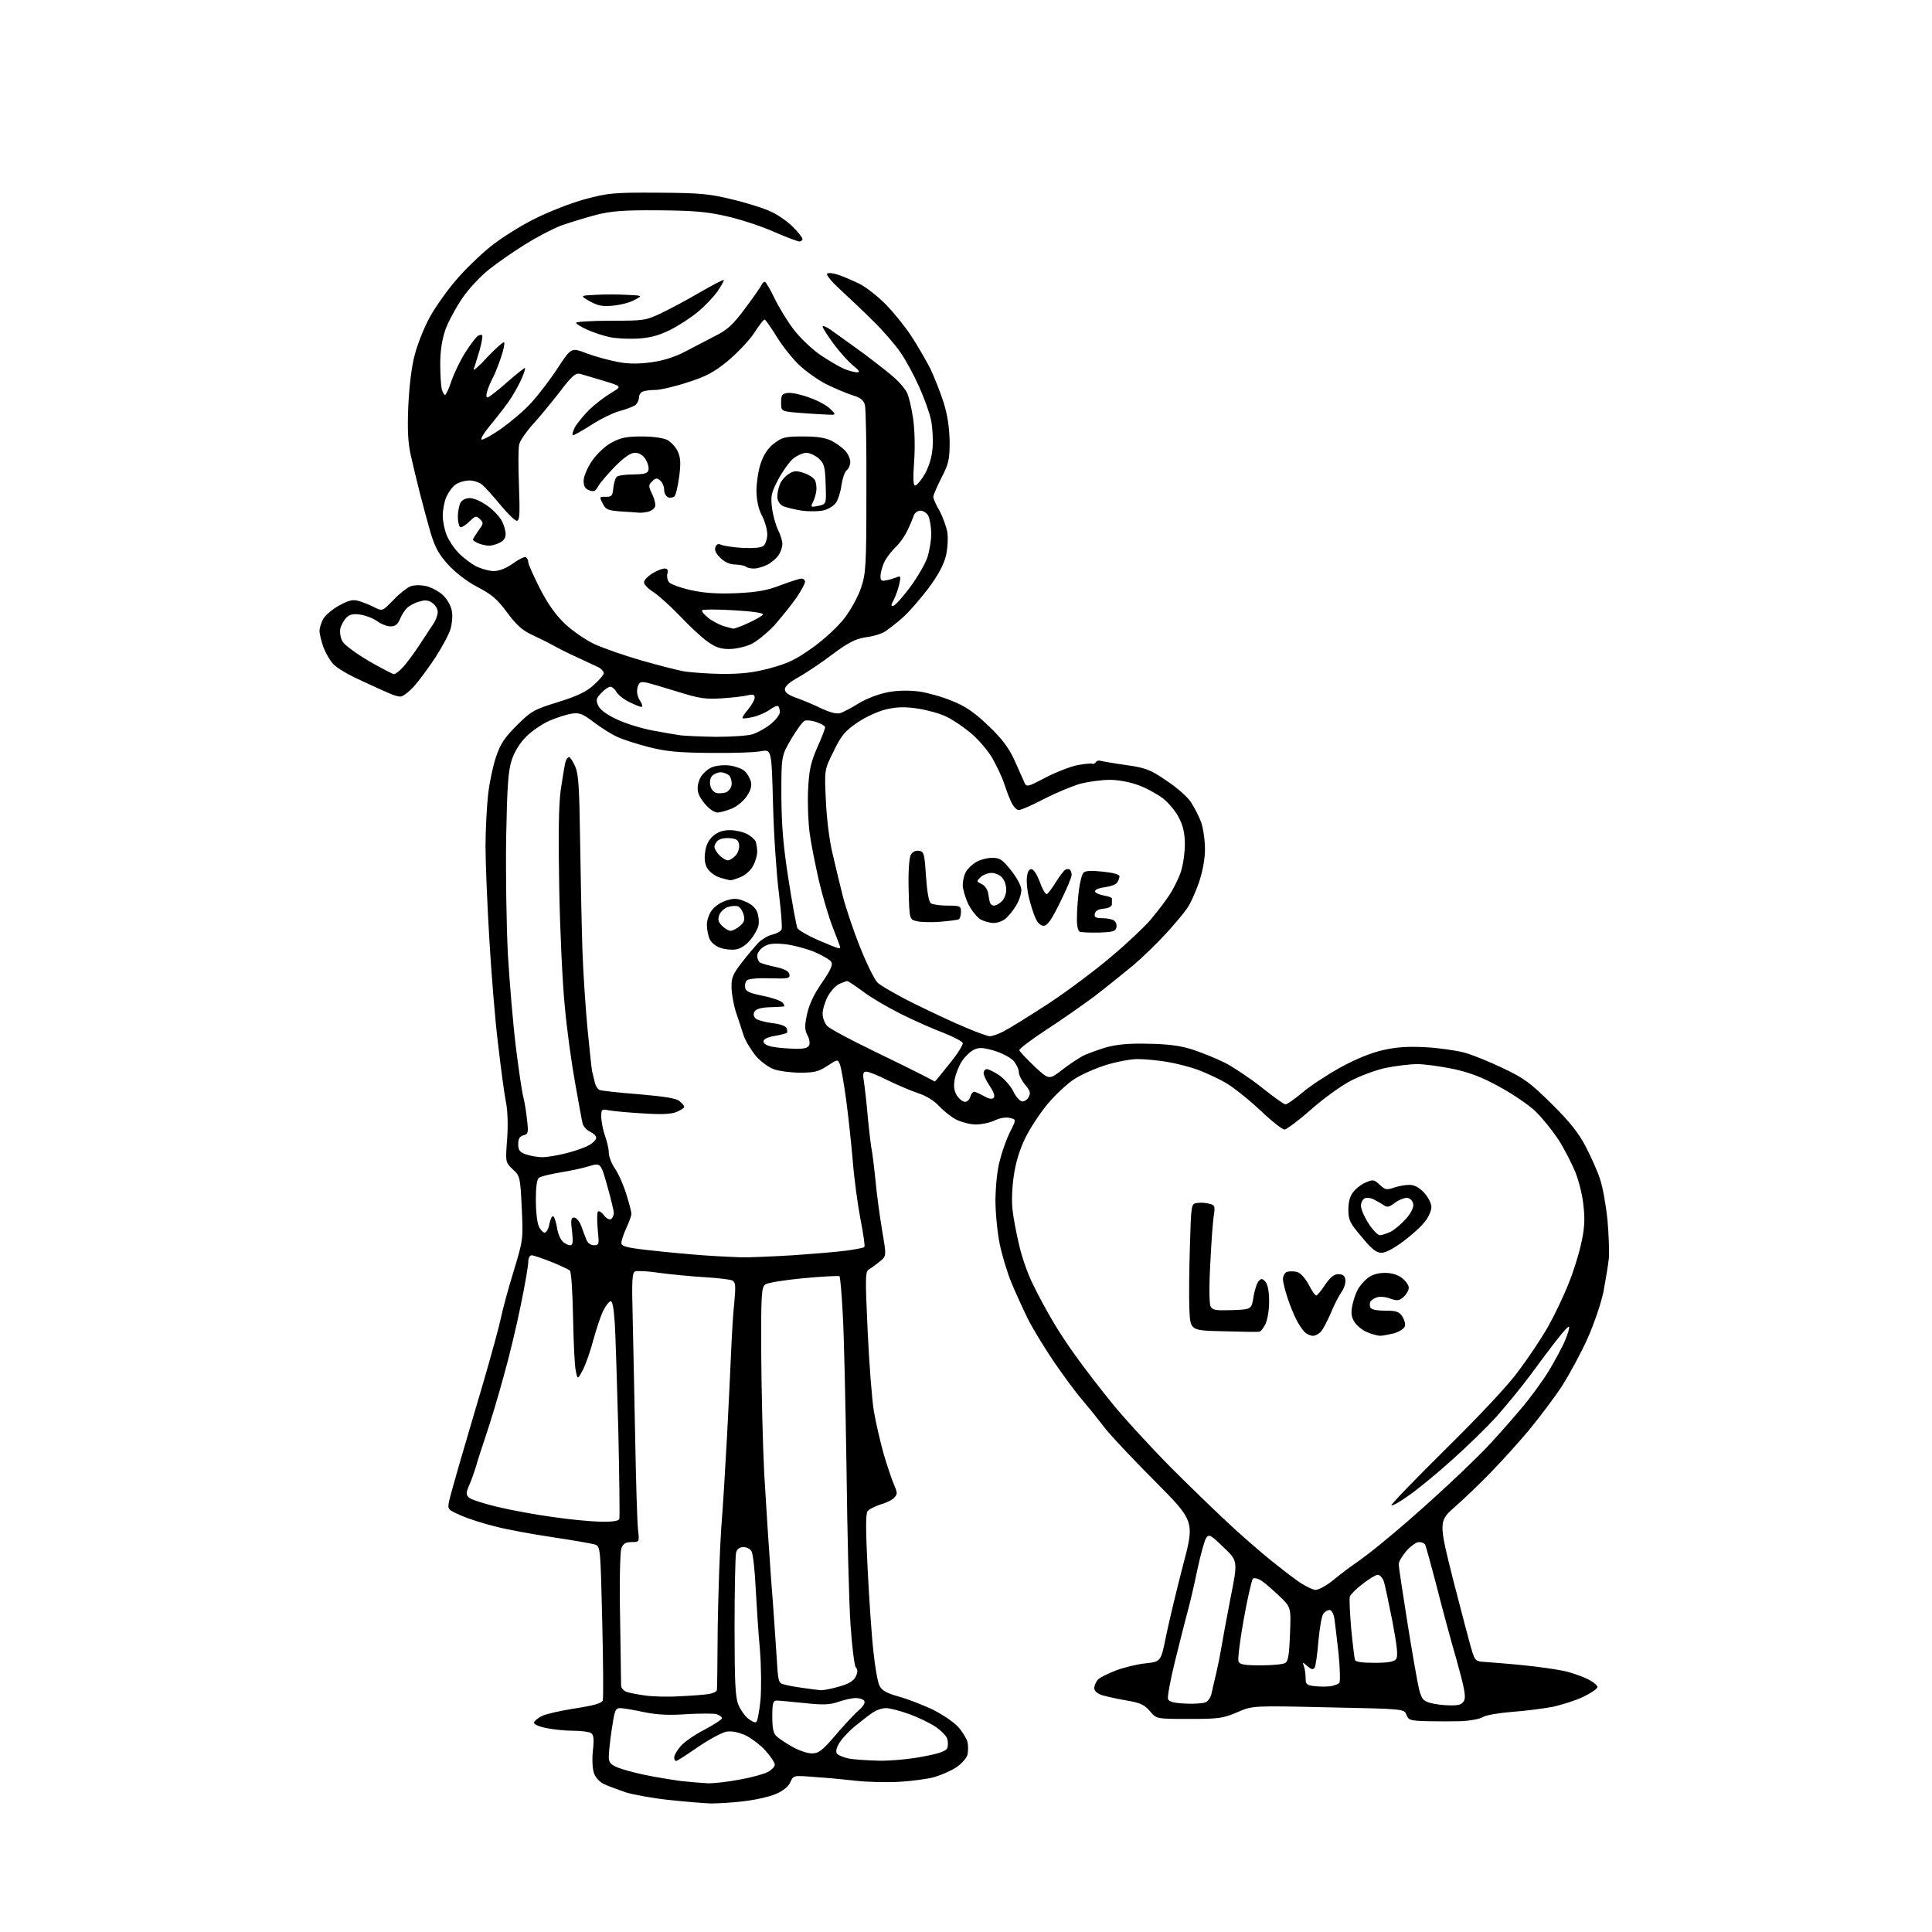 <?xml version="1.0" encoding="UTF-8" standalone="no"?>
<svg 
  version="1.1" 
  xmlns="http://www.w3.org/2000/svg" 
  xmlns:xlink="http://www.w3.org/1999/xlink" 
  xmlns:svg="http://www.w3.org/2000/svg"
  xmlns:rdf="http://www.w3.org/1999/02/22-rdf-syntax-ns#"
  xmlns:cc="http://creativecommons.org/ns#"
  xmlns:dc="http://purl.org/dc/elements/1.1/"
  viewBox="0 0 768 768"
  width="768"
  height="768"
>
<style>svg {background-color: white; }</style>"
<path stroke="none" fill="black" fill-rule="evenodd" d="M282.5,716.9C279.8,716.8 272.2,716.2 265.8,715.5C259.4,714.8 251.7,713.4 248.8,712.5C245.9,711.5 242.1,710.1 240.3,709.3C238.4,708.4 236.7,706.7 236.1,704.8C235.5,703.1 235.3,699.2 235.7,695.8C236.2,691.2 236.0,689.6 234.9,688.9C234.1,688.4 230.9,688.0 227.8,688.0C224.7,688.0 219.8,687.5 217.0,686.9C214.0,686.3 212.0,685.3 212.3,684.7C212.5,684.0 213.9,682.9 215.5,682.1C217.1,681.3 223.0,680.0 228.7,679.1C235.9,678.0 239.1,677.1 239.6,676.0C239.9,675.2 239.8,661.1 239.4,644.7C238.7,615.6 238.7,614.8 236.6,614.0C235.4,613.6 227.9,612.3 219.9,611.1C211.8,609.9 201.4,608.0 196.9,606.8C192.3,605.7 186.1,603.7 183.2,602.4C178.0,600.1 177.9,600.0 178.5,596.8C178.9,595.0 180.8,588.3 182.6,582.0C184.4,575.7 188.7,561.3 192.0,550.0C195.3,538.7 198.5,527.0 199.1,524.0C199.7,521.0 201.9,512.7 204.1,505.6C208.0,492.7 208.0,492.7 207.4,480.1C206.8,467.8 206.7,467.4 203.8,464.8C200.9,462.0 200.9,462.0 201.6,452.7C202.0,447.0 201.8,441.4 201.1,438.0C200.5,435.0 199.1,424.7 198.0,415.1C196.8,405.6 195.3,386.7 194.5,373.1C193.7,359.6 193.0,343.1 193.0,336.5C193.0,329.9 193.5,320.7 194.0,316.1C194.5,311.4 195.9,304.7 197.1,301.1C198.9,295.7 200.5,293.3 205.4,288.4C211.1,282.7 212.1,282.1 221.8,279.1C229.5,276.7 233.1,275.0 236.0,272.3C238.2,270.4 240.0,268.2 240.0,267.6C240.0,266.9 239.0,265.8 237.8,265.2C236.5,264.6 232.6,262.8 229.0,261.1C225.4,259.5 221.4,257.4 220.0,256.6C218.6,255.8 215.0,254.0 212.0,252.6C207.6,250.6 205.5,248.7 201.6,243.5C197.8,238.3 195.5,236.3 189.9,233.4C185.7,231.2 181.1,227.7 178.2,224.5C174.5,220.5 173.0,217.7 171.2,211.9C170.0,207.8 168.1,200.7 166.9,196.0C165.7,191.3 164.1,184.6 163.3,181.0C162.2,176.2 161.9,171.0 162.3,161.5C162.7,153.4 163.6,145.6 164.9,140.9C166.0,136.7 168.7,129.9 171.0,125.8C173.3,121.7 178.0,115.1 181.4,111.2C184.7,107.3 190.9,101.3 195.0,98.0C199.1,94.7 207.0,89.7 212.5,87.0C218.0,84.2 227.0,80.7 232.5,79.2C241.8,76.7 243.9,76.5 261.5,76.6C278.4,76.7 281.7,77.0 291.2,79.3C297.1,80.7 304.0,82.9 306.6,84.2C309.3,85.4 313.1,88.1 315.2,90.2C317.3,92.3 319.0,94.5 319.0,95.0C319.0,95.5 318.4,96.0 317.8,96.0C317.1,96.0 312.3,94.2 307.1,91.9C302.0,89.7 293.4,86.9 288.1,85.8C280.6,84.1 274.9,83.7 261.5,83.6C247.9,83.5 243.0,83.9 237.0,85.4C232.9,86.5 226.7,88.4 223.2,89.6C219.8,90.9 213.3,94.3 208.8,97.1C204.3,99.9 197.8,104.4 194.4,107.1C191.0,109.8 186.1,115.0 183.6,118.8C181.1,122.5 178.1,128.1 177.0,131.2C175.7,135.1 175.0,139.5 175.0,144.7C175.0,149.0 175.3,153.5 175.6,154.7C176.0,156.0 176.5,157.0 176.9,157.0C177.3,157.0 178.5,154.4 179.5,151.3C180.6,148.2 183.1,143.0 185.1,139.9C187.1,136.8 189.3,133.9 190.0,133.5C190.6,133.1 191.4,133.0 191.7,133.3C191.9,133.6 191.5,136.3 190.6,139.4C189.7,142.4 188.7,145.7 188.3,146.7C188.0,147.7 190.4,145.6 193.7,142.0C197.1,138.4 200.1,135.8 200.4,136.1C200.7,136.4 200.2,139.1 199.1,142.2C198.1,145.2 196.6,149.0 195.7,150.6C194.9,152.2 193.9,154.5 193.6,155.8C193.2,157.0 193.3,158.0 193.8,158.0C194.3,158.0 197.8,155.3 201.5,152.0C205.3,148.7 208.5,146.1 208.7,146.3C208.9,146.6 208.2,148.7 207.1,151.1C206.0,153.5 203.7,157.6 201.8,160.2C200.0,162.7 196.7,166.9 194.6,169.4C192.5,172.0 191.0,174.3 191.4,174.7C191.7,175.1 195.2,173.2 199.0,170.6C202.8,167.9 208.3,163.3 211.2,160.1C214.0,157.0 218.8,150.8 221.7,146.3C227.1,138.1 227.1,138.1 233.3,140.5C236.8,141.8 242.4,143.3 245.7,143.9C249.9,144.7 253.9,144.7 259.0,144.0C263.6,143.4 268.4,141.8 271.9,140.0C275.0,138.4 280.3,135.6 283.8,133.8C289.1,131.2 291.2,129.3 296.2,122.6C299.5,118.2 302.4,114.0 302.7,113.3C303.0,112.6 303.6,112.0 304.0,112.0C304.4,112.0 306.2,115.0 307.9,118.6C309.7,122.3 313.1,127.9 315.6,131.1C318.1,134.4 322.8,138.8 326.1,141.1C329.4,143.3 333.6,145.8 335.5,146.6C337.4,147.4 339.7,148.0 340.7,148.0C342.0,148.0 341.6,147.3 339.1,145.3C337.3,143.8 333.8,140.0 331.4,136.7C329.0,133.5 327.0,130.3 327.0,129.8C327.0,129.3 328.5,129.9 330.2,131.1C332.0,132.4 337.8,136.5 343.0,140.3C348.2,144.2 354.0,148.7 355.8,150.4C357.7,152.1 359.8,154.6 360.5,156.0C361.2,157.4 362.3,161.8 362.9,165.9C363.6,170.4 363.8,177.2 363.4,183.2C362.9,190.1 363.0,193.0 363.8,193.0C364.4,193.0 366.1,191.0 367.6,188.5C369.2,185.6 370.4,181.9 370.7,178.2C371.0,175.0 370.7,169.9 370.1,167.0C369.5,164.0 367.3,158.0 365.3,153.6C363.3,149.1 360.0,143.0 357.9,140.0C355.8,137.0 351.1,131.5 347.3,127.8C343.6,124.1 337.7,118.5 334.2,115.3C330.8,112.2 328.3,109.3 328.8,108.8C329.3,108.3 331.5,108.6 333.7,109.4C335.9,110.2 339.6,111.8 342.0,113.0C344.3,114.2 348.8,117.7 351.9,120.8C355.0,123.9 359.7,129.7 362.2,133.5C364.7,137.3 368.1,143.2 369.8,146.5C371.4,149.9 373.8,155.9 375.1,160.0C376.7,165.1 377.4,170.1 377.5,175.6C377.5,182.8 377.1,184.4 374.2,190.0C372.5,193.4 371.0,196.8 371.0,197.5C371.0,198.2 372.1,200.8 373.5,203.1C374.8,205.5 376.2,209.4 376.6,211.7C376.9,214.0 376.7,218.2 376.0,221.0C375.2,224.4 372.9,228.7 369.1,233.8C365.9,238.0 361.2,243.5 358.4,245.9C355.7,248.2 352.4,250.8 351.0,251.5C349.6,252.2 346.4,253.1 343.7,253.4C340.1,254.0 337.1,255.5 331.2,259.9C327.0,263.1 320.9,267.2 317.8,269.0C314.0,271.0 312.0,272.8 312.0,274.0C312.0,275.3 313.4,276.3 316.8,277.5C319.4,278.4 323.8,280.3 326.7,281.7C329.9,283.2 332.6,283.9 333.9,283.5C335.0,283.2 338.5,281.4 341.5,279.5C344.9,277.5 349.5,275.8 353.3,275.1C357.2,274.4 361.7,274.4 365.5,274.9C368.8,275.4 374.6,277.0 378.4,278.6C383.7,280.7 387.1,283.0 392.7,288.3C397.9,293.2 400.8,297.0 402.9,301.4C404.4,304.7 406.2,308.8 406.9,310.3C408.0,313.1 408.0,313.1 415.8,309.0C420.1,306.8 425.8,304.6 428.6,304.1C431.3,303.6 433.8,303.4 434.2,303.6C434.5,303.8 435.1,303.6 435.5,303.1C435.8,302.5 436.6,302.2 437.3,302.4C438.0,302.6 442.5,303.4 447.5,304.1C455.4,305.2 457.2,305.9 463.5,310.2C467.5,312.8 471.9,316.6 473.3,318.7C474.7,320.8 476.6,324.5 477.5,326.9C478.3,329.3 479.0,334.0 479.0,337.5C479.0,341.4 478.1,346.3 476.6,350.8C475.2,354.8 473.1,359.5 471.8,361.2C470.6,363.0 466.9,367.4 463.5,371.1C460.2,374.7 454.4,380.4 450.5,383.7C446.6,386.9 439.7,392.5 435.0,396.1C430.3,399.6 421.7,405.6 415.7,409.5C409.8,413.4 405.1,416.9 405.2,417.5C405.4,418.1 408.1,420.9 411.2,423.9C417.0,429.3 417.0,429.3 422.2,425.3C425.1,423.0 428.9,420.6 430.5,419.7C432.2,418.9 436.2,417.4 439.5,416.4C443.8,415.2 448.6,414.7 456.2,414.9C463.8,415.0 468.8,415.6 473.7,417.1C477.4,418.3 483.4,420.7 487.0,422.5C490.6,424.4 497.2,428.8 501.7,432.4C506.2,436.0 510.4,439.0 511.0,439.0C511.7,439.0 514.6,436.9 517.6,434.4C520.5,431.9 527.3,427.4 532.7,424.4C539.1,420.9 545.0,418.5 549.9,417.4C555.3,416.2 559.9,415.9 566.9,416.3C572.2,416.6 579.0,417.6 582.0,418.4C585.1,419.2 592.0,422.0 597.4,424.6C606.1,428.7 608.5,430.6 616.9,438.9C624.0,445.9 627.6,450.5 630.3,455.7C632.4,459.7 635.0,465.5 636.0,468.6C637.1,471.7 638.4,479.1 639.0,485.0C639.5,490.8 639.8,497.9 639.5,500.6C639.2,503.3 638.2,509.1 637.4,513.5C636.5,517.9 633.7,526.2 631.1,532.0C628.5,537.8 623.9,546.3 620.9,551.0C617.8,555.7 611.9,563.5 607.8,568.5C603.6,573.5 596.9,580.9 592.8,585.1C588.8,589.3 582.4,595.4 578.7,598.7C571.8,604.7 571.8,604.7 577.8,628.6C581.2,641.8 584.5,654.3 585.2,656.5C586.4,660.3 586.7,660.5 591.0,660.7C593.5,660.9 600.2,661.4 606.0,662.0C611.8,662.6 618.8,663.6 621.5,664.2C624.2,664.7 628.4,666.2 630.8,667.3C633.1,668.4 635.0,669.9 635.0,670.6C635.0,671.3 632.5,673.0 629.4,674.5C626.3,676.0 620.8,677.7 617.2,678.5C613.5,679.2 606.3,680.1 601.1,680.5C595.9,680.9 590.7,681.8 589.6,682.5C588.4,683.3 584.6,684.0 581.0,684.2C577.4,684.3 571.2,684.3 567.2,684.2C560.6,684.0 559.9,683.8 559.1,681.7C558.2,679.3 558.2,679.3 528.0,678.7C497.9,678.0 497.9,678.0 491.7,680.7C486.1,683.1 484.3,683.3 472.6,683.3C459.7,683.3 459.7,683.3 457.1,680.2C455.0,677.7 453.3,676.9 448.0,676.0C444.4,675.4 440.0,674.4 438.2,673.9C436.1,673.2 435.0,672.2 435.0,671.0C435.0,670.0 435.7,668.5 436.5,667.6C437.3,666.8 440.6,665.2 443.7,664.0C446.9,662.8 452.2,661.5 455.5,661.2C461.5,660.5 461.5,660.5 463.6,650.0C464.8,644.2 467.8,631.7 470.3,622.1C474.9,604.7 474.9,604.7 458.9,588.6C450.1,579.8 441.0,570.1 438.7,567.0C436.4,564.0 432.7,559.4 430.4,556.7C428.1,554.1 423.1,547.4 419.2,541.7C415.4,536.1 410.7,528.4 408.7,524.5C406.8,520.6 403.8,514.1 402.1,510.0C400.4,505.9 398.3,498.9 397.4,494.5C396.5,490.1 395.7,482.2 395.7,477.0C395.8,471.3 396.4,464.9 397.5,461.1C398.4,457.5 400.2,452.5 401.6,449.8C404.0,445.0 404.0,445.0 401.4,444.4C399.8,444.0 397.5,444.4 395.4,445.4C393.5,446.3 390.1,447.0 387.9,447.0C385.7,447.0 382.3,446.1 380.2,445.1C378.2,444.1 375.1,441.6 373.3,439.7C371.3,437.5 368.2,435.6 364.8,434.5C361.9,433.5 356.5,431.2 352.8,429.4C349.1,427.5 345.3,426.0 344.4,426.0C343.1,426.0 342.9,426.7 343.4,429.8C343.7,431.8 344.5,438.4 345.0,444.5C345.6,450.6 346.3,456.2 346.5,457.0C346.7,457.8 347.4,463.2 348.0,469.0C348.5,474.8 349.8,483.9 350.7,489.4C352.4,499.3 352.4,499.3 349.8,501.4C348.4,502.5 346.5,504.0 345.6,504.5C343.9,505.4 343.9,507.1 344.9,529.0C345.5,541.9 346.6,556.4 347.4,561.1C348.2,565.8 350.0,573.4 351.3,578.1C352.7,582.7 354.5,588.2 355.4,590.2C356.8,593.5 356.8,594.0 355.4,595.4C354.6,596.3 352.1,597.5 349.9,598.1C347.8,598.8 345.5,599.9 344.9,600.7C344.1,601.6 344.1,607.9 344.9,623.7C345.5,635.7 346.5,650.5 347.2,656.5C347.8,662.5 348.9,668.7 349.6,670.1C350.6,672.0 352.3,673.0 357.2,674.4C360.7,675.3 366.7,677.7 370.6,679.5C374.5,681.4 379.2,684.6 380.9,686.5C382.6,688.4 384.3,691.2 384.6,692.5C384.9,693.9 384.9,696.1 384.6,697.5C384.2,698.9 382.3,701.1 380.2,702.5C378.1,703.9 374.2,705.6 371.5,706.4C368.7,707.2 362.4,708.0 357.5,708.3C352.6,708.6 344.9,708.4 340.5,707.9C336.1,707.4 328.7,706.7 324.0,706.4C315.4,705.7 315.4,705.7 314.2,708.4C313.5,710.1 311.3,711.9 308.5,713.1C306.0,714.2 300.3,715.5 295.8,716.0C291.2,716.6 285.2,716.9 282.5,716.9zM281.6,708.9C283.9,708.9 289.5,708.3 294.1,707.4C298.7,706.6 303.7,705.2 305.2,704.4C306.7,703.6 308.0,702.3 308.0,701.5C308.0,700.7 306.3,698.1 304.2,695.8C302.2,693.6 298.5,690.8 296.1,689.7C293.2,688.5 290.7,688.0 288.6,688.4C286.8,688.8 281.8,691.5 277.4,694.5C273.1,697.5 269.2,700.0 268.8,700.0C268.3,700.0 268.0,699.4 268.0,698.6C268.0,697.8 269.1,695.8 270.5,694.2C271.8,692.6 276.1,689.6 280.0,687.6C283.8,685.6 287.0,683.5 287.0,683.0C287.0,682.5 286.0,681.8 284.8,681.4C283.7,681.1 278.4,681.1 273.1,681.4C266.0,681.9 261.5,681.7 256.0,680.6C251.9,679.7 247.6,679.0 246.5,679.0C244.6,679.0 244.3,680.0 243.2,687.3C242.5,691.9 242.0,696.8 242.0,698.4C242.0,700.6 242.7,701.4 245.5,702.6C247.5,703.4 252.5,704.8 256.6,705.6C260.8,706.5 267.2,707.5 270.8,708.0C274.5,708.4 279.4,708.8 281.6,708.9zM349.4,699.9C354.3,700.0 362.3,699.2 367.2,698.2C373.7,697.0 376.2,696.0 376.6,694.8C376.9,693.8 376.9,692.2 376.5,691.1C376.2,690.1 374.2,688.0 372.0,686.5C369.8,685.0 365.1,682.7 361.5,681.4C357.9,680.1 353.7,679.0 352.2,679.0C350.7,679.0 348.3,679.8 346.9,680.8C345.5,681.7 342.2,684.3 339.6,686.4C337.0,688.6 334.2,691.7 333.4,693.3C332.3,695.2 332.2,696.6 332.8,697.2C333.4,697.8 335.3,698.6 337.2,699.0C339.0,699.4 344.5,699.8 349.4,699.9zM322.7,697.0C325.4,697.0 326.8,696.0 332.1,689.8C335.5,685.8 339.7,681.3 341.3,679.9C343.1,678.4 344.0,676.9 343.6,676.2C343.2,675.5 341.7,675.0 340.2,675.0C338.7,675.0 335.6,675.7 333.3,676.5C329.8,677.7 327.3,677.8 319.8,677.0C314.7,676.5 309.7,676.0 308.8,676.0C307.3,676.0 307.0,677.0 307.0,682.3C307.0,687.1 307.4,689.1 308.8,690.3C309.7,691.1 312.5,693.0 315.0,694.4C317.5,695.8 320.9,697.0 322.7,697.0zM300.5,684.6C301.1,684.5 301.8,680.5 302.3,675.9C302.7,671.3 302.6,662.3 302.1,656.0C301.5,649.7 300.8,638.6 300.4,631.5C300.1,624.4 299.3,617.7 298.8,616.8C298.3,615.8 296.9,615.0 295.6,615.0C294.0,615.0 293.0,615.7 292.6,617.2C292.3,618.5 292.0,631.8 292.0,646.8C292.0,668.6 292.3,674.8 293.5,677.6C294.3,679.6 296.0,682.0 297.2,683.0C298.5,684.1 299.9,684.8 300.5,684.6zM479.2,676.7C480.2,676.3 481.3,674.7 481.6,673.2C481.9,671.7 482.8,668.0 483.5,665.0C484.2,662.0 485.1,657.5 485.5,655.0C485.9,652.5 487.5,643.8 489.1,635.5C492.1,620.5 492.1,620.5 486.4,615.1C481.3,610.1 480.6,609.8 479.5,611.3C478.8,612.3 477.3,617.9 476.0,623.8C474.8,629.7 473.0,637.4 472.0,641.0C471.0,644.6 468.8,653.5 467.0,660.7C465.2,668.0 464.0,674.6 464.3,675.4C464.7,676.5 466.8,677.0 471.2,677.2C474.7,677.4 478.3,677.1 479.2,676.7zM576.2,677.9C579.9,678.0 581.2,677.6 582.0,676.0C582.8,674.5 582.1,670.9 579.0,659.8C576.7,651.9 573.1,638.6 571.0,630.2C568.8,621.8 566.8,614.5 566.5,614.0C566.1,613.4 565.1,613.0 564.0,613.0C563.0,613.0 560.8,614.6 559.1,616.5C557.4,618.5 556.0,620.8 556.0,621.8C556.0,622.7 557.6,633.3 559.5,645.2C561.4,657.2 563.5,669.0 564.1,671.5C565.1,675.3 565.7,676.1 568.4,676.9C570.1,677.4 573.6,677.9 576.2,677.9zM270.0,674.3C274.7,674.1 280.0,673.7 281.8,673.4C283.5,673.1 285.0,672.4 285.0,671.7C285.1,671.0 285.2,659.9 285.3,647.0C285.5,634.1 286.1,616.3 286.7,607.5C287.4,598.7 288.4,582.3 289.0,571.0C289.6,559.7 290.3,544.9 290.6,538.0C290.9,531.1 291.4,522.0 291.9,517.7C292.5,511.1 292.4,509.7 291.1,509.0C290.2,508.6 285.2,508.0 280.0,507.7C274.8,507.4 266.8,506.6 262.2,506.0C257.7,505.3 253.3,505.1 252.5,505.4C251.3,505.8 251.1,508.8 251.5,523.7C251.7,533.5 252.2,555.2 252.5,572.0C252.8,588.8 253.3,604.9 253.6,607.8C254.2,613.0 254.2,613.0 251.1,613.0C248.7,613.0 247.7,613.6 247.0,615.5C246.5,616.9 246.2,628.6 246.5,643.2C246.7,657.1 246.9,669.3 246.9,670.2C247.0,671.1 248.0,672.2 249.2,672.6C250.4,673.0 253.7,673.6 256.5,674.0C259.2,674.4 265.3,674.6 270.0,674.3zM326.3,671.9C327.4,671.9 330.7,671.3 333.7,670.4C337.6,669.3 339.4,668.1 340.2,666.4C341.0,664.7 341.0,663.7 340.2,662.8C339.6,662.1 338.7,654.5 338.1,646.0C337.5,637.5 336.8,609.4 336.5,583.5C336.1,557.6 335.5,530.1 335.0,522.2C334.6,514.3 334.0,507.6 333.7,507.3C333.4,507.1 327.0,507.4 319.5,508.1C312.0,508.8 305.1,509.9 304.2,510.6C302.7,511.7 302.5,514.6 302.6,538.2C302.7,552.7 303.2,574.2 303.8,586.0C304.5,597.8 305.7,616.5 306.5,627.5C307.4,638.5 308.3,652.3 308.7,658.3C309.3,668.5 309.4,669.1 311.7,669.6C313.0,670.0 316.4,670.6 319.3,671.0C322.1,671.4 325.3,671.8 326.3,671.9zM529.0,670.3C530.4,670.0 531.9,669.5 532.4,669.0C532.8,668.6 532.7,663.4 532.1,657.3C531.4,651.4 530.7,645.0 530.4,643.2C530.1,641.5 529.3,640.0 528.6,640.0C527.8,640.0 526.7,640.6 526.1,641.4C525.4,642.2 524.6,647.0 524.1,652.2C523.7,657.4 523.0,662.2 522.6,662.9C522.0,663.8 521.3,663.7 519.7,662.3C517.7,660.6 517.7,660.6 518.3,662.3C518.7,663.3 519.0,665.4 519.0,667.0C519.0,669.6 519.4,669.9 522.8,670.3C524.8,670.5 527.6,670.5 529.0,670.3zM501.2,662.0C505.8,662.0 510.2,661.6 511.0,661.0C512.1,660.3 512.5,657.4 512.8,649.5C513.2,638.9 513.2,638.9 508.6,634.5C506.1,632.1 502.9,629.3 501.5,628.4C500.0,627.4 498.5,627.1 498.0,627.6C497.6,628.1 495.9,635.3 494.4,643.7C492.9,652.0 492.0,659.5 492.3,660.4C492.8,661.7 494.6,662.0 501.2,662.0zM546.3,661.0C551.5,661.0 554.1,660.6 554.9,659.6C555.8,658.5 555.5,655.1 553.5,644.5C552.0,636.9 550.5,629.7 550.0,628.4C549.5,627.1 548.4,626.0 547.7,626.0C546.9,626.0 544.3,627.6 541.7,629.6C539.2,631.5 536.9,633.8 536.6,634.6C536.3,635.3 536.6,641.0 537.1,647.2C537.7,653.4 538.4,659.1 538.6,659.8C538.8,660.6 541.3,661.0 546.3,661.0zM522.9,632.0C524.2,632.0 527.3,630.3 529.9,628.2C532.4,626.1 536.5,623.0 539.0,621.3C541.5,619.6 546.7,615.6 550.6,612.3C554.6,609.1 563.6,601.3 570.6,594.9C577.7,588.5 586.6,579.9 590.5,575.9C594.4,571.8 600.6,564.8 604.3,560.4C608.1,556.0 613.2,549.0 615.7,544.9C618.1,540.9 621.1,535.4 622.2,532.7C623.3,530.1 624.0,527.7 623.7,527.4C623.5,527.1 621.4,529.3 619.2,532.2C616.9,535.1 612.1,541.5 608.5,546.4C604.9,551.3 598.7,558.8 594.9,563.1C591.0,567.4 582.9,575.3 576.8,580.7C570.8,586.1 563.1,592.4 559.7,594.7C556.4,597.1 553.4,598.7 553.1,598.4C552.8,598.1 562.5,588.1 574.6,576.1C588.0,562.9 599.5,550.7 603.7,544.9C607.6,539.7 612.8,531.9 615.3,527.5C617.8,523.1 621.4,515.6 623.3,510.8C625.3,506.1 627.6,498.7 628.5,494.5C629.8,488.9 630.1,484.9 629.5,479.7C629.2,475.8 627.7,469.7 626.3,466.1C624.8,462.5 621.8,456.6 619.5,453.0C617.1,449.4 613.1,444.4 610.4,441.8C607.7,439.2 601.2,434.8 596.0,432.0C589.2,428.2 584.1,426.3 577.6,424.9C572.7,423.9 566.3,423.0 563.4,423.0C560.5,423.0 554.9,423.7 550.9,424.5C547.0,425.3 540.6,427.7 536.8,429.7C533.0,431.7 525.9,436.8 521.0,441.2C516.1,445.5 511.4,449.0 510.6,449.0C509.7,449.0 505.3,445.5 500.8,441.2C496.2,436.9 490.0,432.0 487.0,430.3C484.0,428.6 479.0,426.3 476.0,425.2C473.0,424.1 467.5,422.7 463.9,422.1C460.3,421.5 455.0,421.0 452.2,421.0C449.4,421.0 443.7,422.1 439.5,423.4C435.4,424.7 429.7,427.2 427.0,429.0C424.2,430.8 419.5,435.2 416.4,438.9C413.4,442.5 409.4,448.6 407.5,452.5C405.3,457.0 403.7,462.3 403.0,467.4C402.3,471.8 402.1,477.8 402.5,480.9C402.8,484.0 404.0,490.2 405.1,494.8C406.1,499.4 408.5,506.3 410.5,510.3C412.4,514.3 415.8,520.6 418.1,524.5C420.3,528.4 424.6,534.9 427.6,539.0C430.5,543.1 436.7,551.2 441.4,557.0C446.0,562.8 456.9,574.7 465.6,583.5C474.4,592.3 485.8,603.3 491.0,608.0C496.2,612.7 502.7,618.3 505.5,620.5C508.2,622.7 512.7,626.2 515.5,628.2C518.2,630.2 521.6,631.9 522.9,632.0zM238.6,604.9C243.6,605.0 245.9,604.6 246.2,603.8C246.4,603.1 246.2,587.4 245.8,569.0C245.3,550.6 244.7,531.3 244.4,526.2C244.0,519.9 243.4,517.0 242.7,517.3C242.0,517.4 240.7,519.2 239.7,521.2C238.8,523.1 237.1,528.2 235.9,532.5C234.8,536.8 232.9,542.1 231.8,544.4C229.6,548.5 229.6,548.5 228.9,545.0C228.4,543.1 228.0,533.5 227.8,523.7C227.6,513.4 227.1,505.5 226.5,505.0C225.9,504.6 222.6,503.0 219.1,501.6C215.5,500.2 212.1,499.0 211.3,499.0C210.6,499.0 210.0,500.1 210.0,501.6C210.0,503.0 208.7,510.8 207.0,518.9C205.4,526.9 202.3,539.8 200.1,547.5C198.0,555.2 194.9,565.5 193.2,570.5C191.5,575.5 189.7,581.1 189.2,583.0C188.6,584.9 187.5,588.2 186.6,590.2C185.2,593.4 185.2,594.1 186.4,595.3C187.2,596.1 192.3,597.7 197.7,599.0C203.1,600.3 212.9,602.1 219.5,603.0C226.1,604.0 234.7,604.8 238.6,604.9zM521.9,531.0C520.9,531.0 519.4,530.3 518.5,529.4C517.7,528.5 516.2,526.4 515.4,524.7C514.5,523.1 512.9,519.2 511.9,516.2C510.9,513.2 510.0,509.7 510.0,508.5C510.0,507.2 510.7,505.9 511.6,505.6C512.4,505.3 514.2,505.3 515.5,505.6C516.9,505.9 518.7,507.9 520.2,510.6C521.4,513.0 522.8,515.0 523.2,515.0C523.6,515.0 525.2,513.1 526.7,510.8C528.8,507.7 530.3,506.5 532.0,506.5C533.8,506.5 534.6,507.1 534.8,508.7C535.0,510.0 534.3,512.2 533.2,513.7C532.1,515.3 530.2,519.0 529.0,522.0C527.7,525.0 526.0,528.3 525.2,529.2C524.4,530.2 522.9,531.0 521.9,531.0zM548.5,531.0C547.4,530.9 545.1,530.3 543.3,529.5C541.6,528.8 539.4,527.0 538.5,525.6C537.2,523.7 537.0,522.0 537.5,519.3C537.9,517.2 538.8,514.4 539.6,512.9C540.3,511.4 542.2,509.2 543.6,508.1C545.4,506.7 547.7,506.0 550.5,506.0C553.3,506.0 555.6,506.7 557.4,508.1C558.8,509.2 560.0,510.9 560.0,511.9C560.0,512.9 559.1,514.5 558.0,515.5C556.2,517.1 555.5,517.2 552.6,516.2C550.8,515.5 548.4,515.3 547.4,515.7C546.3,516.0 545.2,516.8 544.8,517.3C544.5,517.9 544.4,518.9 544.7,519.7C545.0,520.5 547.0,521.0 550.6,521.0C555.1,521.0 556.2,521.4 557.5,523.4C558.3,524.7 558.8,526.4 558.4,527.3C558.1,528.2 556.2,529.4 554.2,530.0C552.1,530.5 549.6,531.0 548.5,531.0zM500.5,529.4C499.9,529.5 493.6,529.4 486.3,529.2C473.2,528.9 473.2,528.9 472.8,520.7C472.6,516.2 472.7,504.9 473.0,495.5C473.5,478.6 473.5,478.5 475.9,478.2C477.1,478.0 479.3,478.1 480.7,478.5C482.9,479.0 483.1,479.4 482.5,483.3C482.1,485.6 481.5,494.2 481.1,502.5C480.6,511.2 480.7,518.3 481.2,519.3C482.0,520.8 483.2,521.0 489.8,520.8C497.5,520.5 497.5,520.5 498.3,515.5C498.7,512.8 499.7,509.9 500.4,509.2C501.4,508.1 501.9,508.2 503.1,509.6C504.0,510.7 504.5,513.6 504.5,517.4C504.5,520.9 503.8,524.8 503.0,526.4C502.2,528.0 501.1,529.4 500.5,529.4zM294.5,499.8C297.2,499.9 306.5,499.5 315.0,499.0C323.5,498.4 333.3,497.6 336.8,497.1C340.3,496.6 343.4,496.0 343.6,495.7C343.9,495.4 343.2,490.4 342.0,484.4C340.9,478.5 339.5,468.2 339.0,461.6C338.4,454.9 337.3,444.1 336.4,437.5C335.5,430.9 334.4,424.5 333.9,423.2C333.0,421.0 333.0,421.0 328.9,423.7C325.4,426.0 323.7,426.4 318.1,426.4C314.5,426.4 309.8,425.8 307.8,425.1C305.7,424.4 302.5,422.1 300.5,419.8C298.6,417.5 296.4,413.9 295.6,411.6C294.9,409.3 293.5,405.2 292.6,402.5C291.7,399.8 290.9,395.4 290.8,392.8C290.7,388.7 291.2,387.4 294.9,382.6C297.2,379.6 300.3,376.0 301.6,374.6C303.0,373.3 305.5,371.8 307.1,371.5C308.8,371.1 310.4,370.2 310.7,369.4C311.0,368.6 310.5,362.1 309.6,354.9C308.7,347.8 307.6,332.0 307.3,319.9C306.7,297.9 306.7,297.9 302.6,298.6C300.3,299.1 291.3,299.4 282.5,299.3C269.7,299.2 264.7,298.7 258.0,297.0C253.3,295.8 247.7,294.0 245.5,293.0C243.3,292.0 239.1,289.4 236.2,287.2C231.6,283.7 230.3,283.2 227.2,283.7C225.2,284.0 221.2,285.3 218.4,286.5C215.5,287.8 211.4,290.6 209.2,292.8C206.6,295.4 204.5,298.8 203.4,302.2C202.0,306.4 201.6,312.6 201.2,333.0C201.0,347.0 201.3,367.9 201.9,379.5C202.6,391.1 204.0,407.7 205.1,416.5C206.2,425.3 207.5,434.1 208.0,436.0C208.5,437.9 209.2,442.0 209.5,445.1C210.1,450.2 210.0,450.8 208.1,451.3C206.6,451.7 206.0,452.6 206.0,454.8C206.0,457.3 206.6,458.0 209.1,458.9C210.9,459.5 213.8,460.0 215.6,460.0C217.4,460.0 221.7,459.3 225.2,458.4C228.7,457.5 232.7,456.1 234.2,455.2C235.8,454.3 237.0,453.0 237.0,452.3C237.0,451.5 235.9,450.5 234.6,449.9C233.2,449.2 231.9,447.8 231.6,446.6C231.3,445.5 230.0,438.2 228.6,430.4C227.2,422.7 225.3,409.0 224.5,399.9C223.6,390.9 222.6,369.8 222.3,353.0C221.9,331.4 222.1,320.0 222.9,314.0C223.6,309.3 224.4,304.5 224.7,303.2C225.0,302.0 225.6,301.0 226.2,301.0C226.7,301.0 227.8,302.7 228.7,304.8C230.0,307.8 230.3,313.5 230.6,334.0C230.8,348.0 231.2,367.4 231.5,377.0C231.8,386.6 232.8,401.2 233.6,409.5C234.4,417.8 235.2,425.2 235.4,426.0C235.6,426.8 236.1,428.7 236.4,430.1C236.7,431.6 237.6,433.0 238.4,433.3C239.2,433.6 246.3,434.4 254.2,435.0C264.4,435.9 269.0,436.6 270.2,437.8C271.2,438.6 272.0,439.6 272.0,440.0C272.0,440.4 270.6,441.3 269.0,442.0C266.8,442.9 263.0,443.1 255.7,442.6C250.1,442.3 244.0,441.7 242.2,441.4C239.1,440.8 239.0,440.9 239.0,444.1C239.1,446.0 239.7,449.3 240.5,451.5C241.3,453.7 242.0,456.7 242.0,458.2C242.0,459.7 243.1,462.6 244.5,464.6C245.9,466.6 247.9,471.2 249.0,474.8C250.1,478.3 251.0,481.8 251.0,482.5C251.0,483.2 250.1,485.7 249.0,488.1C247.9,490.5 247.0,493.2 247.0,494.1C247.0,495.4 249.0,496.0 258.2,497.0C264.4,497.7 274.0,498.6 279.5,499.0C285.0,499.4 291.8,499.7 294.5,499.8zM549.2,498.0C547.1,498.0 545.2,496.5 541.3,491.7C536.6,486.2 536.0,485.0 536.0,480.9C536.0,477.8 536.6,475.4 538.0,473.8C539.0,472.4 541.3,470.7 543.0,470.0C545.8,468.8 546.3,468.9 548.5,471.0C550.6,473.0 551.3,473.1 554.1,472.1C555.9,471.5 558.6,471.0 560.2,471.0C562.3,471.0 564.1,472.0 566.1,474.1C567.7,475.9 569.0,478.3 569.0,479.8C569.0,481.2 567.9,483.8 566.5,485.5C565.2,487.3 561.3,490.9 557.9,493.4C554.2,496.2 550.8,498.0 549.2,498.0zM226.6,495.0C227.7,495.0 227.9,493.9 227.4,489.5C226.8,485.0 227.0,484.0 228.2,484.0C229.1,484.0 230.3,485.5 231.0,487.2C231.6,489.0 232.6,491.5 233.1,492.8C233.6,494.1 234.8,495.0 236.1,495.0C238.2,495.0 238.2,494.7 237.6,488.7C237.3,485.2 237.3,482.0 237.7,481.6C238.1,481.2 239.2,481.9 240.1,483.1C241.0,484.3 242.2,485.0 242.9,484.6C243.5,484.2 244.0,483.1 244.0,482.2C244.0,481.3 242.8,476.4 241.4,471.4C238.8,462.2 238.8,462.2 234.1,463.6C231.6,464.4 226.3,465.5 222.5,466.1C218.7,466.7 214.9,467.7 214.2,468.2C213.4,468.9 213.0,472.0 213.0,477.1C213.0,481.4 213.5,486.1 214.2,487.5C214.8,488.9 215.9,490.0 216.5,490.0C217.2,490.0 218.1,488.4 218.4,486.5C218.8,484.5 219.5,483.2 219.9,483.5C220.4,483.7 221.0,485.7 221.4,487.9C221.7,490.1 222.7,492.6 223.6,493.4C224.4,494.3 225.8,495.0 226.6,495.0zM548.5,491.0C549.4,491.0 551.4,490.3 552.9,489.6C554.4,488.8 557.1,486.5 558.9,484.5C560.9,482.2 562.0,480.0 561.8,478.7C561.6,477.5 560.7,476.4 559.6,476.2C558.6,476.0 556.4,476.8 554.7,478.0C552.3,479.8 551.4,480.1 550.1,479.1C549.2,478.5 547.5,477.5 546.3,476.9C545.1,476.2 543.4,476.0 542.6,476.3C541.7,476.7 541.0,478.0 541.0,479.3C541.0,480.6 542.3,483.7 544.0,486.3C545.6,488.9 547.7,491.0 548.5,491.0zM383.6,438.0C384.5,438.0 385.4,437.1 385.7,436.0C386.0,434.9 386.7,434.0 387.2,434.0C387.8,434.0 389.5,434.8 391.1,435.7C393.0,436.8 394.3,437.1 395.0,436.4C395.6,435.8 395.1,434.2 393.5,431.8C392.1,429.8 391.0,427.4 391.0,426.6C391.0,425.7 391.6,425.0 392.3,425.0C393.0,425.0 395.2,426.1 397.3,427.5C399.3,428.9 401.8,431.8 402.8,433.8C403.7,435.8 405.3,437.6 406.2,437.8C407.1,438.0 408.3,437.2 408.9,436.1C409.8,434.5 409.5,433.6 407.5,431.2C406.1,429.5 405.0,427.3 405.0,426.2C405.0,425.0 404.0,423.0 402.8,421.6C401.5,420.3 398.1,418.5 395.0,417.6C390.7,416.4 389.1,416.3 387.1,417.3C385.7,418.0 383.6,420.0 382.4,421.8C381.2,423.6 379.9,426.9 379.5,429.1C379.0,432.0 379.3,433.7 380.4,435.5C381.3,436.9 382.8,438.0 383.6,438.0zM371.6,429.9C371.7,430.0 374.3,426.8 377.4,422.9C380.6,419.0 382.9,415.3 382.7,414.6C382.4,413.9 378.9,412.1 374.9,410.5C370.8,409.0 363.2,405.6 358.0,403.0C352.8,400.4 346.0,396.4 343.0,394.1C340.0,391.9 337.2,390.0 336.8,390.0C336.4,390.0 335.0,390.5 333.7,391.1C332.3,391.7 330.3,393.9 329.1,396.0C328.0,398.1 327.0,401.2 327.0,402.9C327.0,404.6 327.8,406.8 328.9,407.9C330.0,409.0 338.0,413.3 346.7,417.5C355.4,421.7 364.5,426.2 367.0,427.5C369.5,428.8 371.6,429.9 371.6,429.9zM315.8,416.9C319.7,417.0 321.2,416.6 321.7,415.4C322.0,414.6 321.7,412.7 320.9,411.4C319.9,409.4 319.8,407.8 320.8,403.2C321.6,399.4 323.5,395.3 326.7,390.7C330.2,385.6 331.2,383.5 330.4,382.3C329.9,381.5 326.8,379.7 323.5,378.3C320.2,377.0 314.9,375.6 311.8,375.3C307.4,374.9 305.5,375.1 303.5,376.4C302.1,377.3 301.0,378.9 301.0,380.0C301.0,381.0 301.5,382.2 302.1,382.6C302.7,383.0 305.5,383.8 308.4,384.4C311.9,385.2 313.6,386.1 313.8,387.3C314.1,388.9 313.4,389.1 306.1,388.9C301.3,388.7 297.5,389.1 296.9,389.7C296.3,390.3 296.0,391.6 296.2,392.6C296.4,394.1 298.1,394.8 303.0,395.8C306.6,396.5 310.2,397.7 311.0,398.5C311.8,399.3 312.0,400.1 311.5,400.1C310.9,400.2 308.3,400.3 305.7,400.4C302.7,400.5 300.6,401.1 300.0,402.0C299.4,403.0 299.5,403.9 300.3,404.8C301.0,405.5 304.0,406.3 306.9,406.7C310.0,407.0 312.4,407.9 312.7,408.7C313.0,409.5 313.0,410.3 312.8,410.6C312.5,410.8 310.3,411.4 307.9,411.8C305.0,412.3 303.5,413.1 303.5,414.0C303.5,414.9 304.9,415.7 307.0,416.1C308.9,416.5 312.9,416.8 315.8,416.9zM393.3,411.9C394.3,412.0 396.8,411.1 398.9,410.0C401.1,408.9 409.0,404.0 416.7,399.0C424.3,394.0 435.5,385.6 441.6,380.4C447.8,375.2 454.8,368.6 457.3,365.7C459.7,362.8 463.1,358.5 464.7,356.0C466.4,353.5 468.5,349.3 469.4,346.6C470.3,343.9 471.0,338.9 471.0,335.6C471.0,331.3 470.3,328.2 468.6,325.0C467.4,322.5 464.5,319.1 462.2,317.3C459.9,315.6 455.6,313.2 452.5,312.1C449.2,310.9 444.6,310.0 441.2,310.0C438.0,310.0 432.8,310.7 429.6,311.5C426.4,312.4 419.9,315.1 415.2,317.5C410.5,320.0 405.9,322.0 405.0,322.0C404.0,322.0 402.6,320.4 401.7,318.2C400.8,316.2 399.6,312.9 399.0,311.0C398.4,309.1 396.4,304.9 394.6,301.6C392.7,298.3 388.9,293.9 385.9,291.4C382.9,288.9 378.6,286.0 376.2,284.9C373.9,283.7 368.8,282.3 365.0,281.7C359.8,280.9 356.7,281.0 352.6,281.9C349.4,282.6 344.5,284.8 341.0,287.1C335.9,290.6 334.5,292.2 331.4,298.6C327.7,306.0 327.7,306.0 328.3,318.2C328.6,325.4 329.7,334.3 331.0,339.5C332.1,344.4 334.0,352.1 335.1,356.5C336.2,360.8 339.2,369.8 341.8,376.3C344.4,382.9 347.6,389.3 348.8,390.6C350.1,391.8 356.6,395.6 363.3,398.9C370.0,402.2 379.1,406.5 383.5,408.3C387.9,410.2 392.3,411.8 393.3,411.9zM292.5,377.4C290.9,377.7 288.1,377.4 286.4,376.8C284.6,376.2 282.7,374.7 282.1,373.3C281.5,372.0 281.0,369.4 281.0,367.6C281.0,365.8 281.9,363.1 283.1,361.7C284.2,360.2 286.8,358.5 288.9,357.9C291.9,357.0 293.3,357.1 296.3,358.4C298.6,359.3 300.4,360.9 301.0,362.6C301.6,364.1 301.8,366.5 301.5,367.9C301.2,369.3 299.7,372.0 298.2,373.7C296.6,375.7 294.3,377.2 292.5,377.4zM333.2,376.9C333.7,377.0 334.0,376.8 334.0,376.6C334.0,376.3 332.7,372.9 331.1,368.8C329.5,364.8 327.0,356.3 325.5,350.0C324.1,343.7 322.4,335.4 321.9,331.5C321.3,327.6 321.0,320.0 321.2,314.5C321.6,306.1 322.2,303.4 324.8,297.3C326.6,293.3 328.0,289.7 328.0,289.1C328.0,288.6 326.5,287.7 324.7,287.1C322.8,286.4 320.7,286.2 319.9,286.5C319.1,286.8 316.7,290.1 314.5,293.8C310.6,300.5 310.6,300.5 310.6,316.5C310.7,328.7 311.4,336.6 313.5,350.0C315.0,359.6 316.6,368.2 317.0,369.0C317.5,369.8 321.1,371.9 325.2,373.7C329.2,375.4 332.8,376.9 333.2,376.9zM437.0,370.7C433.4,370.8 429.9,370.6 429.2,370.4C428.5,370.0 428.0,367.9 428.1,364.7C428.1,361.8 428.5,356.9 428.9,353.7C429.3,350.6 430.1,347.5 430.7,346.9C431.5,346.1 434.0,346.0 438.4,346.5C442.4,346.9 445.0,347.6 445.0,348.3C445.0,349.0 444.6,350.1 444.1,350.8C443.7,351.6 441.4,352.4 439.1,352.7C436.7,353.0 435.1,353.7 435.3,354.4C435.5,355.0 437.1,355.7 438.9,356.0C440.6,356.3 442.1,356.8 442.0,357.2C442.0,357.7 442.0,358.6 442.0,359.4C442.0,360.3 440.8,361.0 438.8,361.2C436.6,361.4 435.4,362.1 435.2,363.2C434.9,364.6 435.6,365.0 438.2,365.0C440.0,365.0 442.1,365.4 442.8,365.9C443.6,366.4 444.0,367.6 443.8,368.6C443.5,370.2 442.5,370.5 437.0,370.7zM290.4,370.0C291.2,370.0 292.8,369.2 294.0,368.2C295.8,366.7 296.2,365.7 295.6,363.6C295.2,362.1 294.2,360.6 293.4,360.3C292.5,360.0 290.6,360.1 289.2,360.6C287.9,361.1 286.3,362.5 285.9,363.8C285.3,365.5 285.5,366.5 287.0,368.0C288.1,369.1 289.6,370.0 290.4,370.0zM414.9,368.0C413.6,368.0 412.4,366.8 411.5,364.7C410.7,362.8 409.6,359.3 409.0,356.8C408.4,354.4 408.0,350.8 408.2,348.9C408.4,346.7 409.0,345.5 410.0,345.5C410.9,345.5 412.2,347.6 413.4,350.7C414.4,353.6 415.7,355.7 416.2,355.4C416.7,355.1 418.3,353.0 419.7,350.7C421.1,348.4 422.8,346.2 423.4,345.8C423.9,345.4 424.8,345.4 425.2,345.6C425.6,345.9 426.0,346.9 426.0,347.8C426.0,348.7 423.9,353.7 421.4,358.7C418.0,365.7 416.3,368.0 414.9,368.0zM373.9,366.4C370.4,366.7 366.1,366.6 364.5,366.2C361.5,365.5 361.5,365.5 361.2,353.7C361.0,346.6 361.4,341.2 362.0,339.9C362.7,338.6 363.9,338.0 365.3,338.2C367.3,338.5 367.5,339.2 368.1,348.4C368.6,355.0 369.2,358.5 370.1,359.1C370.9,359.6 373.9,360.0 376.8,360.0C381.6,360.0 382.0,360.2 382.0,362.4C382.0,363.8 381.6,365.1 381.2,365.4C380.7,365.7 377.4,366.1 373.9,366.4zM395.0,366.9C393.6,366.9 391.3,366.3 389.8,365.5C388.4,364.7 386.2,361.9 384.9,359.4C383.7,356.8 382.7,353.4 382.7,351.8C382.7,350.3 383.2,347.9 383.9,346.7C384.6,345.4 386.4,343.6 388.0,342.7C389.5,341.8 392.4,341.0 394.4,341.0C397.5,341.0 398.5,341.7 402.0,346.1C404.4,349.2 406.0,352.2 406.0,353.8C406.0,355.3 405.1,358.1 403.9,360.0C402.8,361.9 400.8,364.3 399.7,365.2C398.5,366.2 396.4,366.9 395.0,366.9zM395.1,360.0C395.8,360.0 397.2,359.3 398.2,358.3C399.2,357.4 400.0,355.3 400.0,353.7C400.0,352.0 399.3,349.8 398.3,348.8C397.4,347.8 395.6,347.0 394.2,347.0C392.8,347.0 390.8,347.7 389.8,348.7C388.1,350.3 388.1,350.4 390.2,351.4C391.5,352.0 392.6,353.7 392.8,355.0C393.0,356.4 393.3,358.1 393.5,358.8C393.7,359.4 394.5,360.0 395.1,360.0zM290.3,349.9C289.9,349.9 288.0,349.4 286.3,348.9C284.5,348.4 282.3,346.8 281.4,345.5C280.2,343.7 279.9,341.7 280.3,338.7C280.7,335.9 281.7,333.8 283.5,332.3C285.3,330.7 287.4,330.0 290.1,330.0C292.3,330.0 295.4,330.7 296.9,331.5C298.5,332.3 300.0,333.7 300.4,334.5C300.7,335.4 301.0,337.3 301.0,338.6C301.0,340.0 300.3,342.5 299.4,344.1C298.6,345.8 296.4,347.8 294.5,348.6C292.6,349.4 290.7,350.0 290.3,349.9zM289.3,342.0C290.1,342.0 291.5,341.1 292.4,340.1C293.4,339.0 294.0,337.1 293.8,335.8C293.6,334.0 292.8,333.4 290.2,333.2C288.4,333.0 286.2,333.4 285.4,334.1C284.6,334.7 284.0,335.9 284.0,336.6C284.0,337.4 284.9,338.9 286.0,340.0C287.1,341.1 288.6,342.0 289.3,342.0zM285.2,323.0C284.2,323.0 282.2,321.8 280.8,320.2C279.3,318.7 277.8,316.3 277.5,314.9C277.1,313.2 277.4,311.1 278.4,309.2C279.2,307.6 281.3,305.7 283.0,305.0C284.7,304.3 287.8,304.0 290.1,304.3C292.3,304.6 295.0,305.6 296.0,306.5C297.0,307.4 298.1,309.3 298.5,310.7C298.9,312.5 298.4,314.2 296.8,316.6C295.5,318.5 292.8,320.7 290.7,321.5C288.7,322.3 286.2,323.0 285.2,323.0zM288.5,315.0C289.6,314.6 290.6,313.3 290.8,312.1C291.0,310.9 290.6,309.2 290.0,308.4C289.3,307.7 287.7,307.0 286.5,307.0C285.3,307.0 283.7,307.7 283.0,308.5C282.3,309.3 282.0,311.0 282.4,312.4C282.7,313.8 283.8,315.0 284.8,315.2C285.7,315.5 287.4,315.3 288.5,315.0zM284.4,292.9C290.4,292.9 297.0,292.5 299.1,291.9C301.2,291.2 304.5,289.4 306.4,287.8C308.4,286.2 310.0,284.1 310.0,283.1C310.0,282.1 309.7,281.1 309.4,280.7C309.0,280.4 307.5,281.0 306.0,282.1C304.5,283.2 301.6,284.5 299.4,285.0C297.3,285.5 295.4,285.7 295.2,285.5C294.9,285.3 295.9,283.7 297.4,282.0C298.8,280.3 300.0,278.2 300.0,277.3C300.0,276.1 299.3,275.9 297.2,276.4C295.7,276.8 291.1,277.3 287.0,277.6C280.5,278.0 278.1,277.7 269.5,275.0C264.0,273.3 258.3,271.6 256.8,271.3C254.5,270.9 254.0,271.2 253.4,273.4C253.0,275.1 253.4,276.9 254.4,278.5C255.3,279.9 255.6,281.0 255.0,281.0C254.4,281.0 252.2,280.1 250.0,279.0C247.8,277.9 245.6,276.1 245.0,275.0C244.4,273.9 243.3,273.0 242.6,273.0C241.9,273.0 240.3,274.1 239.0,275.5C237.0,277.6 236.8,278.3 237.8,280.5C238.6,282.2 241.2,284.1 245.3,286.0C248.7,287.6 255.1,289.6 259.5,290.4C263.9,291.2 268.9,292.1 270.5,292.3C272.1,292.5 278.4,292.8 284.4,292.9zM159.1,276.9C158.2,276.9 156.2,276.3 154.5,275.5C152.8,274.8 147.8,272.5 143.3,270.4C138.8,268.4 134.0,265.6 132.6,264.1C131.2,262.7 129.4,259.5 128.5,257.1C127.7,254.7 127.0,251.9 127.0,250.8C127.0,249.8 127.6,247.7 128.4,246.2C129.2,244.6 132.1,242.2 134.8,240.7C138.7,238.6 140.3,238.2 142.6,238.9C144.3,239.4 147.1,240.5 148.8,241.4C152.0,243.0 152.0,243.0 156.3,238.6C158.6,236.1 161.7,233.7 163.1,233.1C164.7,232.5 167.2,232.5 169.5,233.0C171.5,233.5 174.5,235.1 176.1,236.6C177.7,238.1 179.3,240.9 179.6,242.8C180.0,244.7 179.7,247.9 179.1,250.0C178.5,252.1 175.8,257.1 173.1,261.3C170.4,265.4 166.5,270.7 164.5,272.9C162.4,275.2 160.0,277.0 159.1,276.9zM156.6,268.0C157.1,268.0 158.8,266.8 160.2,265.2C161.6,263.7 164.5,259.8 166.6,256.6C168.8,253.3 171.3,249.5 172.2,248.1C173.2,246.7 174.0,244.5 174.0,243.3C174.0,242.1 173.1,240.5 171.9,239.7C170.4,238.6 169.0,238.4 166.8,239.1C165.1,239.5 162.9,240.7 162.0,241.5C161.0,242.4 159.6,244.5 159.0,246.1C158.1,248.2 157.1,249.0 155.3,249.0C153.9,249.0 151.5,248.1 149.9,246.9C148.2,245.7 145.2,244.6 143.1,244.3C140.4,243.9 138.9,244.3 137.7,245.5C136.8,246.4 135.7,248.3 135.3,249.8C135.0,251.3 135.3,253.4 136.1,254.9C136.9,256.4 141.6,259.8 146.5,262.7C151.5,265.6 156.0,267.9 156.6,268.0zM287.0,267.9C295.1,267.9 299.5,267.4 306.2,265.6C313.3,263.7 316.5,262.1 323.1,257.4C327.8,254.0 333.2,249.0 335.8,245.6C338.2,242.4 341.2,237.0 342.3,233.6C344.2,228.0 344.4,224.9 344.4,195.5C344.5,177.9 344.2,162.3 343.8,160.9C343.2,159.0 342.0,158.0 338.8,157.1C336.4,156.3 331.9,154.4 328.6,152.8C325.4,151.2 320.6,147.8 317.9,145.3C315.2,142.8 311.1,137.7 308.8,133.9C306.4,130.1 304.3,127.0 303.9,127.0C303.6,127.0 301.6,129.5 299.7,132.5C297.7,135.5 293.0,140.4 289.3,143.5C283.8,148.0 280.8,149.6 273.3,152.0C268.2,153.7 262.4,155.0 260.6,155.0C258.7,155.0 256.5,155.3 255.6,155.6C254.7,155.9 254.0,157.0 254.0,158.0C254.0,159.0 253.4,160.3 252.6,161.0C251.8,161.6 248.9,162.7 246.3,163.4C243.7,164.1 238.6,166.6 235.1,168.9C231.6,171.1 228.3,173.0 227.8,173.0C227.3,173.0 227.7,171.6 228.5,169.9C229.4,168.3 232.0,165.1 234.2,162.9C236.5,160.7 240.4,157.7 242.9,156.2C247.3,153.6 247.3,153.6 240.0,151.4C236.0,150.2 231.7,148.9 230.6,148.6C228.8,148.2 227.3,149.4 222.5,155.8C219.2,160.0 214.4,165.9 211.8,168.7C209.2,171.6 206.7,175.2 206.4,176.6C206.0,178.1 206.0,185.5 206.3,193.1C206.7,204.5 206.6,207.0 205.4,207.0C204.7,207.0 201.8,204.2 199.0,200.8C196.1,197.3 192.9,193.7 191.8,192.8C190.7,191.8 188.4,191.0 186.6,191.0C184.9,191.0 182.4,191.7 181.1,192.6C179.8,193.5 178.2,195.8 177.4,197.6C176.6,199.4 176.0,202.8 176.0,205.0C176.0,207.2 176.7,210.7 177.6,212.8C178.4,214.8 180.5,218.0 182.3,219.8C184.1,221.7 187.2,224.0 189.2,225.1C191.3,226.1 194.4,227.0 196.3,227.0C198.5,227.0 201.2,225.9 203.9,224.0C206.2,222.3 208.5,221.2 209.0,221.5C209.6,221.9 210.0,222.7 210.0,223.5C210.0,224.3 212.1,228.9 214.6,233.9C217.8,240.1 220.9,244.5 224.6,248.0C227.6,250.8 232.8,254.4 236.2,256.0C239.7,257.6 247.9,260.5 254.5,262.4C261.1,264.3 268.8,266.3 271.5,266.8C274.2,267.3 281.2,267.8 287.0,267.9zM289.9,258.0C286.4,258.0 284.4,257.3 281.2,255.0C278.9,253.4 274.0,248.8 270.3,244.9C266.6,241.0 261.8,236.7 259.8,235.4C257.7,234.1 256.0,232.3 256.0,231.5C256.0,230.6 257.5,229.1 259.2,228.0C261.0,226.9 263.2,226.0 264.2,226.0C265.3,226.0 265.7,226.6 265.3,228.0C265.0,229.1 265.3,230.7 266.0,231.5C266.6,232.2 270.5,233.7 274.7,234.6C280.2,235.8 285.1,236.1 292.9,235.8C301.1,235.4 305.0,234.7 310.4,232.6C314.1,231.2 317.9,230.0 318.6,230.0C319.4,230.0 320.0,230.6 320.0,231.3C320.0,232.0 318.5,234.8 316.6,237.6C314.7,240.3 310.8,245.2 307.9,248.5C304.9,251.7 300.7,255.1 298.5,256.1C296.3,257.1 292.4,258.0 289.9,258.0zM291.5,249.9C292.1,249.9 294.8,248.9 297.6,247.6C300.4,246.3 303.0,244.8 303.3,244.3C303.7,243.7 299.1,243.0 291.8,242.6C285.2,242.2 279.5,242.2 279.1,242.6C278.8,242.9 279.8,244.2 281.4,245.5C283.0,246.8 285.7,248.2 287.4,248.8C289.1,249.3 290.9,249.8 291.5,249.9zM355.2,240.8C355.9,240.6 358.9,237.3 361.8,233.4C364.6,229.6 367.7,224.3 368.6,221.7C369.5,219.1 370.2,214.7 370.2,212.0C370.1,209.3 369.6,206.2 369.0,205.0C368.4,203.9 367.0,203.0 365.9,203.0C364.8,203.0 363.7,203.8 363.3,204.8C363.0,205.7 361.9,208.4 360.8,210.7C359.7,213.1 357.5,216.2 355.8,217.7C354.2,219.3 352.2,221.9 351.4,223.7C350.6,225.5 350.0,227.9 350.0,229.1C350.0,230.8 350.5,231.1 352.2,230.7C353.5,230.5 355.3,229.9 356.4,229.5C358.0,228.8 358.2,229.0 357.5,232.1C357.1,234.0 356.1,236.8 355.3,238.4C354.1,240.6 354.1,241.1 355.2,240.8zM299.7,226.0C298.4,226.0 297.0,225.7 296.6,225.3C296.2,224.9 294.3,224.5 292.4,224.4C290.0,224.4 288.0,223.4 286.3,221.7C284.6,220.1 283.9,218.6 284.4,217.5C284.8,216.3 285.5,216.0 286.8,216.6C287.7,217.0 291.6,217.6 295.3,217.8C299.7,218.0 302.6,217.7 303.5,217.0C304.3,216.3 305.0,214.2 305.0,212.4C305.0,210.6 304.1,207.3 302.9,205.0C301.5,202.4 300.8,199.0 300.7,195.3C300.7,192.1 301.4,187.1 302.4,184.2C303.6,180.6 305.3,178.1 307.8,176.2C311.0,173.8 312.1,173.5 319.4,173.5C325.2,173.5 328.4,174.1 330.7,175.3C332.5,176.2 334.9,178.0 336.0,179.2C337.1,180.4 338.0,182.4 338.0,183.6C338.0,184.8 337.4,186.3 336.6,186.9C335.8,187.5 334.9,190.2 334.5,192.8C334.2,195.4 333.2,198.5 332.4,199.7C331.7,200.9 329.5,202.3 327.7,202.8C325.9,203.3 321.9,203.4 318.8,203.0C315.8,202.5 312.3,201.7 311.1,201.1C309.9,200.4 309.0,199.0 309.0,197.5C309.0,196.2 309.4,194.0 310.0,192.6C310.5,191.2 312.0,189.4 313.4,188.5C315.5,187.1 316.5,187.0 319.5,188.0C321.4,188.6 323.4,189.9 323.9,190.8C324.4,191.7 324.7,193.7 324.5,195.1C324.3,196.6 323.7,198.6 323.1,199.7C322.2,201.6 322.3,201.7 325.3,201.1C328.5,200.4 328.5,200.4 328.2,192.4C328.0,185.4 327.6,184.2 325.4,182.2C324.0,181.0 321.8,180.0 320.5,180.0C319.2,180.0 316.8,181.1 315.2,182.4C313.6,183.8 311.0,187.5 309.3,190.7C306.6,195.9 306.3,197.1 306.9,202.0C307.3,205.0 308.4,208.9 309.3,210.7C310.2,212.5 311.0,214.9 311.0,216.2C311.0,217.5 310.3,219.6 309.4,220.8C308.6,222.0 306.6,223.7 305.0,224.5C303.4,225.3 301.0,226.0 299.7,226.0zM194.2,216.9C193.3,216.9 191.5,216.5 190.2,216.0C189.0,215.5 188.0,214.8 188.0,214.5C188.0,214.2 189.0,212.6 190.2,210.9C192.2,208.2 192.3,207.8 190.8,206.4C189.3,204.9 189.0,205.0 186.5,207.4C185.1,208.8 183.4,209.8 182.9,209.5C182.4,209.1 182.0,207.3 182.0,205.4C182.0,203.4 182.5,201.0 183.0,199.9C183.7,198.7 185.1,198.0 186.8,198.0C188.4,198.0 191.5,199.4 193.8,201.1C196.2,202.8 198.7,205.5 199.5,207.1C200.3,208.6 201.0,211.0 201.0,212.3C201.0,213.9 200.1,215.1 198.5,215.8C197.1,216.5 195.1,217.0 194.2,216.9zM254.0,203.8C253.2,203.7 249.9,203.5 246.7,203.3C241.7,202.9 240.8,202.6 239.6,200.2C238.2,197.5 238.3,197.4 240.8,197.5C243.2,197.5 243.5,197.1 243.8,194.0C244.0,192.1 244.6,190.1 245.1,189.6C245.6,189.0 248.6,188.6 251.7,188.6C256.4,188.5 257.5,188.2 257.8,186.7C258.0,185.7 257.4,183.8 256.6,182.5C255.6,180.9 254.0,180.0 252.4,180.0C250.7,180.0 248.2,181.7 244.5,185.4C241.6,188.4 238.5,192.0 237.8,193.3C236.7,195.3 236.1,195.6 234.2,194.9C232.6,194.3 232.0,193.3 232.0,191.1C232.0,189.5 233.4,186.1 235.2,183.4C237.2,180.5 240.3,177.5 243.0,176.0C246.7,174.0 248.9,173.5 255.1,173.5C259.7,173.5 263.7,174.1 265.3,174.9C266.7,175.7 268.6,177.7 269.4,179.4C270.5,181.8 270.7,184.0 270.0,189.4C269.5,193.1 268.7,196.7 268.1,197.3C267.6,197.8 266.4,198.0 265.6,197.7C264.7,197.3 264.0,196.0 264.0,194.7C264.0,193.3 263.3,191.7 262.4,191.0C261.2,189.9 260.6,190.0 259.3,191.3C257.7,192.8 257.7,193.2 259.3,196.5C260.2,198.4 260.7,200.6 260.4,201.4C260.1,202.2 258.9,203.1 257.7,203.4C256.5,203.7 254.8,203.9 254.0,203.8zM328.5,164.8C326.3,164.7 321.4,164.4 317.5,164.1C310.5,163.5 310.5,163.5 310.5,160.0C310.5,157.0 310.9,156.5 313.1,156.2C314.6,156.0 318.4,156.8 321.6,158.0C324.8,159.1 328.6,161.1 330.0,162.5C332.5,165.0 332.5,165.0 328.5,164.8zM253.3,134.6C249.5,134.8 244.6,134.5 242.3,134.0C239.9,133.5 236.0,132.2 233.5,131.1C231.0,130.0 229.0,128.7 229.0,128.3C229.0,127.9 235.2,127.5 242.8,127.5C256.1,127.5 256.7,127.4 263.0,124.4C266.6,122.7 273.5,119.0 278.4,116.1C283.3,113.3 287.5,111.1 287.7,111.3C287.9,111.5 286.8,113.5 285.3,115.7C283.7,118.0 280.2,121.7 277.5,123.9C274.8,126.2 269.7,129.5 266.3,131.2C261.5,133.5 258.4,134.3 253.3,134.6zM243.8,121.5C239.5,121.9 237.8,121.6 234.5,119.8C230.5,117.5 230.5,117.5 236.8,117.2C240.2,117.0 245.8,117.0 249.2,117.2C255.5,117.5 255.5,117.5 252.3,119.2C250.6,120.2 246.8,121.2 243.8,121.5z" />

</svg>